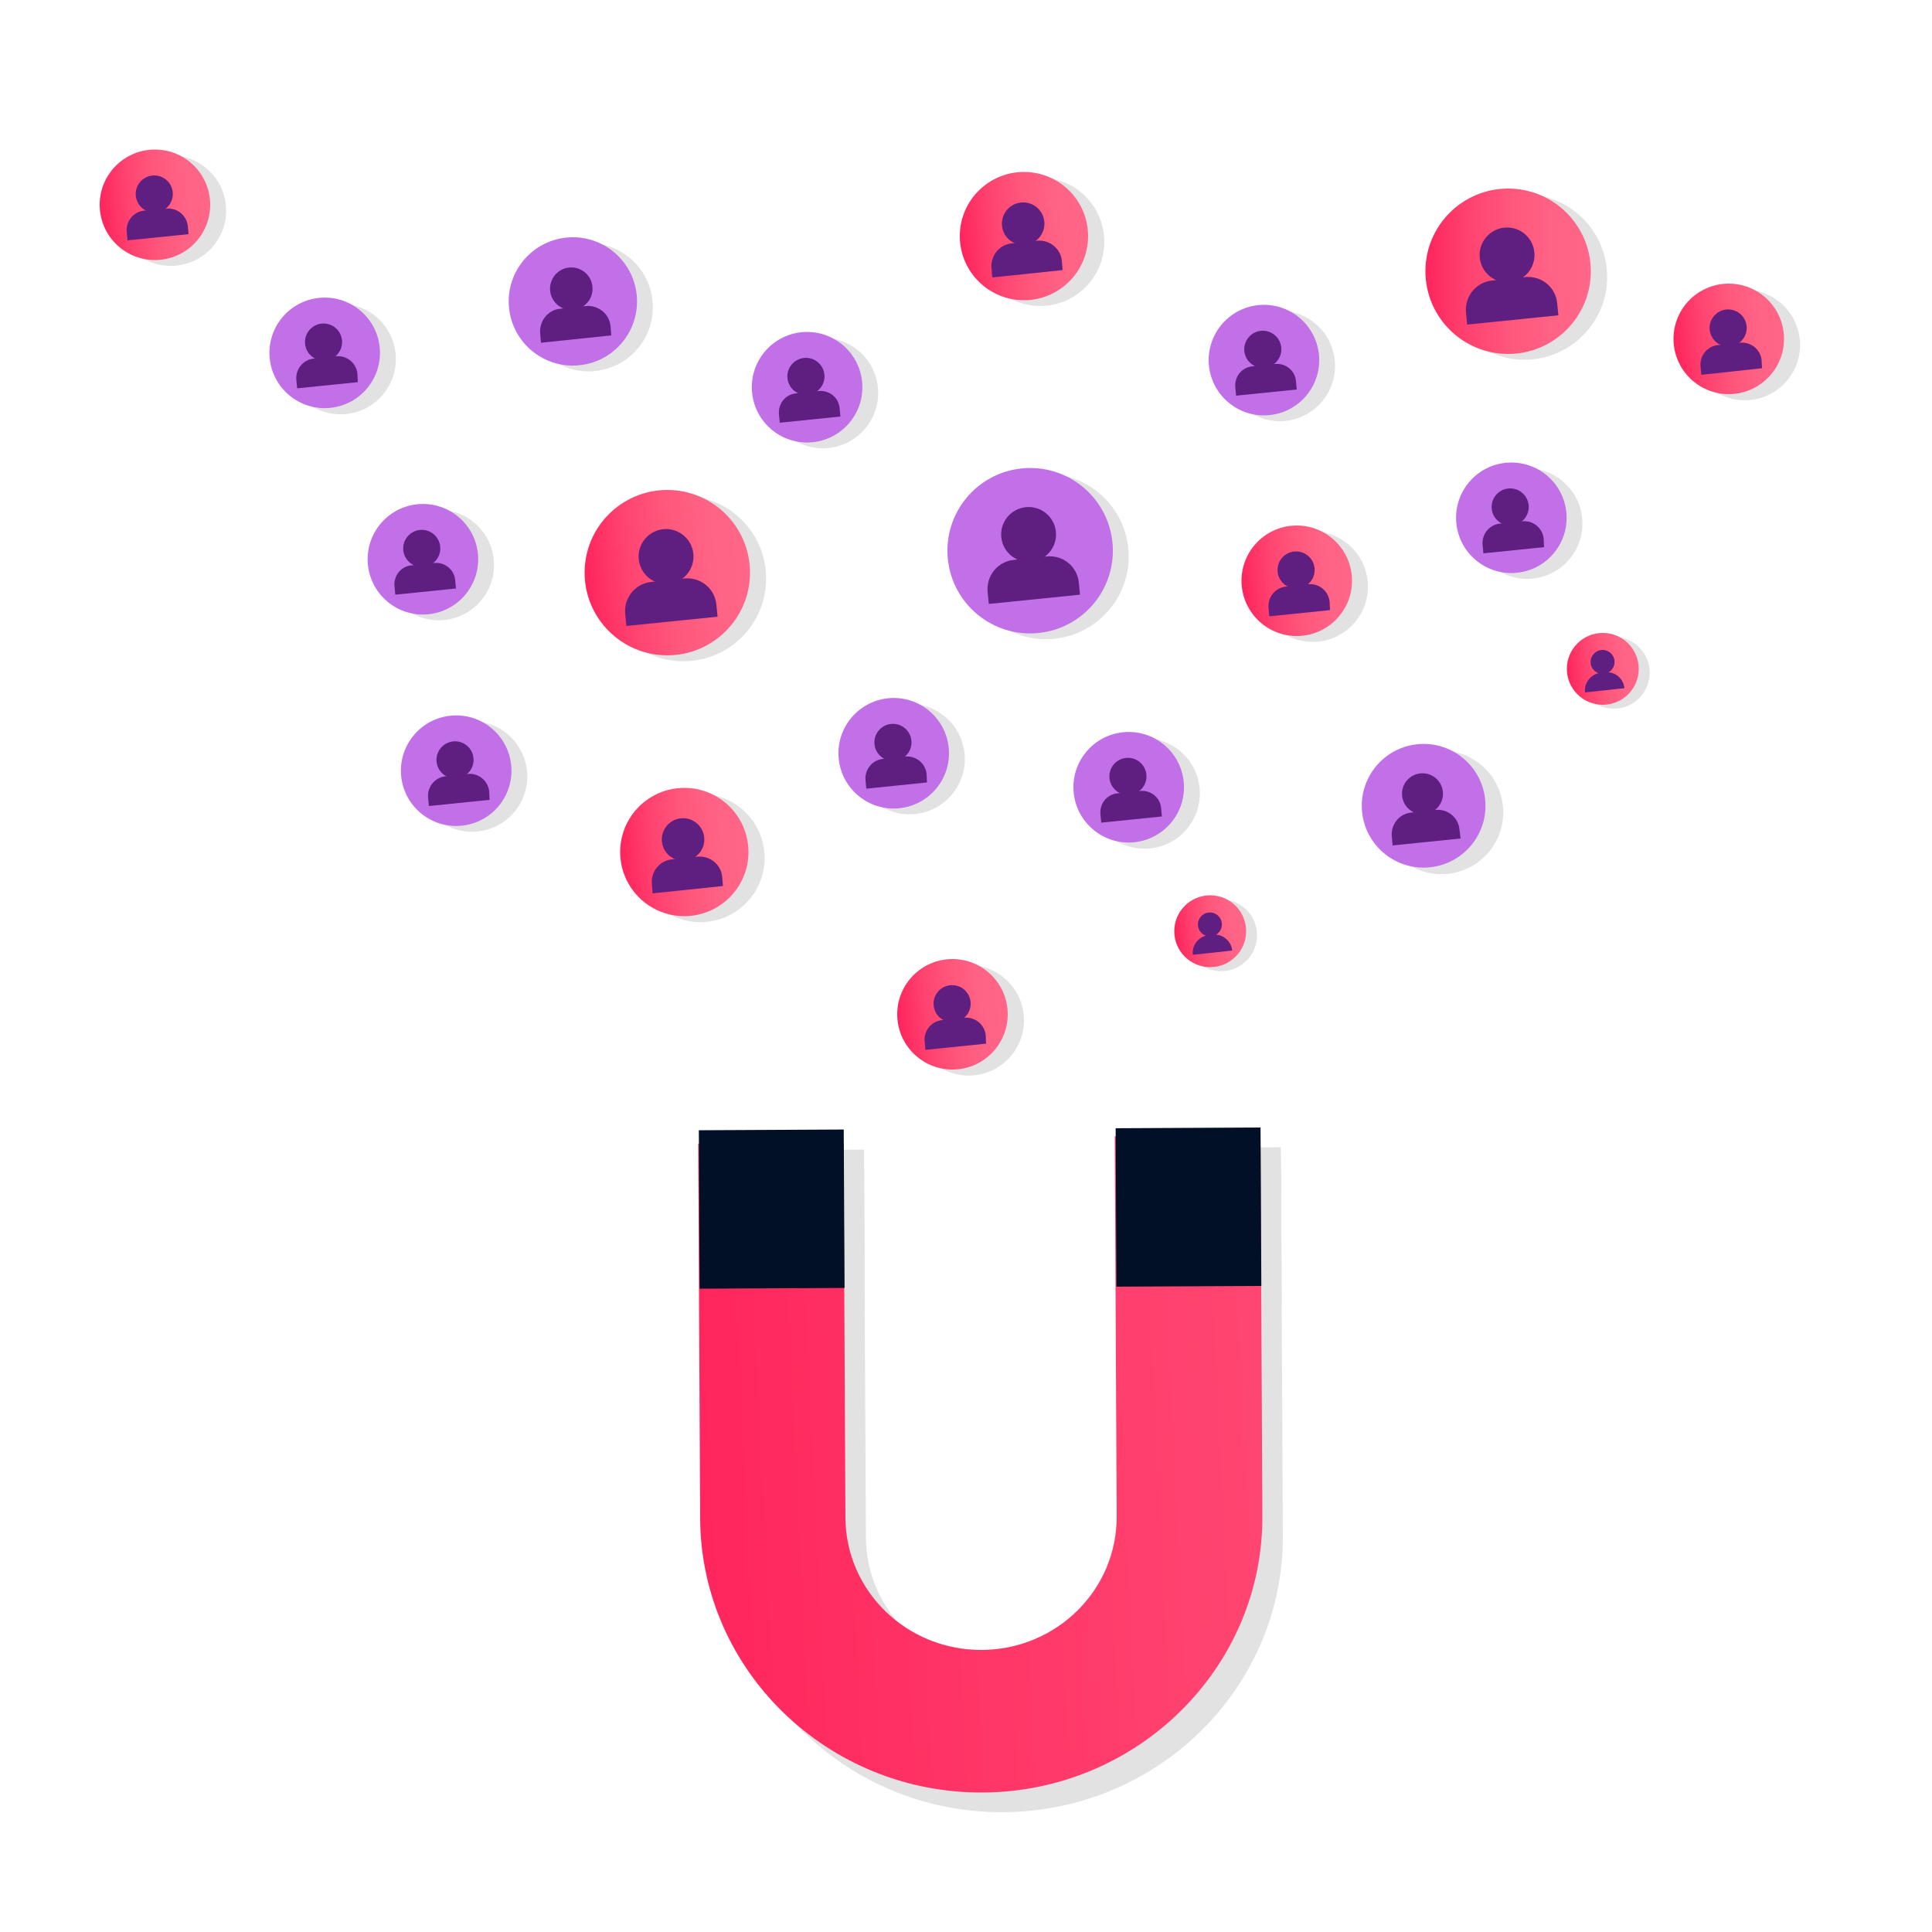 <?xml version="1.0" encoding="utf-8"?>
<!-- Generator: Adobe Illustrator 21.0.0, SVG Export Plug-In . SVG Version: 6.00 Build 0)  -->
<svg version="1.1" id="Layer_1" xmlns="http://www.w3.org/2000/svg" xmlns:xlink="http://www.w3.org/1999/xlink" x="0px" y="0px"
	 viewBox="0 0 500 500" style="enable-background:new 0 0 500 500;" xml:space="preserve">
<style type="text/css">
	.st0{fill:#E2E2E2;}
	.st1{fill:url(#SVGID_1_);}
	.st2{fill:#5E1F80;}
	.st3{fill:url(#SVGID_2_);}
	.st4{fill:url(#SVGID_3_);}
	.st5{fill:#C170E7;}
	.st6{fill:url(#SVGID_4_);}
	.st7{fill:url(#SVGID_5_);}
	.st8{fill:url(#SVGID_6_);}
	.st9{fill:url(#SVGID_7_);}
	.st10{fill:url(#SVGID_8_);}
	.st11{fill:url(#SVGID_9_);}
	.st12{fill:url(#SVGID_10_);}
	.st13{fill:url(#SVGID_11_);}
	.st14{fill:#011026;}
</style>
<g>
	<g>
		
			<ellipse transform="matrix(0.995 -0.103 0.103 0.995 -14.466 18.988)" class="st0" cx="176.8" cy="149.7" rx="21.4" ry="21.4"/>
		
			<ellipse transform="matrix(0.995 -0.103 0.103 0.995 -14.036 18.92)" class="st0" cx="176.4" cy="145.5" rx="7.1" ry="7.1"/>
		<path class="st0" d="M189.7,161.1l-23.6,2.4l-0.3-3.1c-0.4-4.2,2.6-7.9,6.8-8.3l8.5-0.9c4.2-0.4,7.9,2.6,8.3,6.8L189.7,161.1z"/>
	</g>
	<g>
		
			<ellipse transform="matrix(0.995 -0.103 0.103 0.995 -7.374 16.09)" class="st0" cx="152.3" cy="79.5" rx="16.6" ry="16.6"/>
		<ellipse transform="matrix(0.995 -0.103 0.103 0.995 -7.042 16.038)" class="st0" cx="151.9" cy="76.3" rx="5.5" ry="5.5"/>
		<path class="st0" d="M162.3,88.3L144,90.2l-0.2-2.4c-0.3-3.2,2-6.1,5.2-6.4l6.6-0.7c3.2-0.3,6.1,2,6.4,5.2L162.3,88.3z"/>
	</g>
	<g>
		
			<ellipse transform="matrix(0.995 -0.103 0.103 0.995 -13.381 28.611)" class="st0" cx="270.6" cy="144" rx="21.4" ry="21.4"/>
		
			<ellipse transform="matrix(0.995 -0.103 0.103 0.995 -12.951 28.544)" class="st0" cx="270.2" cy="139.8" rx="7.1" ry="7.1"/>
		<path class="st0" d="M283.6,155.4l-23.6,2.4l-0.3-3.1c-0.4-4.2,2.6-7.9,6.8-8.3l8.5-0.9c4.2-0.4,7.9,2.6,8.3,6.8L283.6,155.4z"/>
	</g>
	<g>
		
			<ellipse transform="matrix(0.995 -0.103 0.103 0.995 -9.34 22.449)" class="st0" cx="212.9" cy="101.7" rx="14.3" ry="14.3"/>
		<ellipse transform="matrix(0.995 -0.103 0.103 0.995 -9.053 22.403)" class="st0" cx="212.6" cy="98.9" rx="4.8" ry="4.8"/>
		<path class="st0" d="M221.5,109.3l-15.7,1.6l-0.2-2.1c-0.3-2.8,1.7-5.3,4.5-5.5l5.7-0.6c2.8-0.3,5.3,1.7,5.5,4.5L221.5,109.3z"/>
	</g>
	<g>
		<ellipse transform="matrix(0.995 -0.103 0.103 0.995 -9.088 9.558)" class="st0" cx="88.1" cy="92.9" rx="14.3" ry="14.3"/>
		<ellipse transform="matrix(0.995 -0.103 0.103 0.995 -8.801 9.513)" class="st0" cx="87.8" cy="90.1" rx="4.8" ry="4.8"/>
		<path class="st0" d="M96.7,100.5L81,102.1l-0.2-2.1c-0.3-2.8,1.7-5.3,4.5-5.6l5.7-0.6c2.8-0.3,5.3,1.7,5.6,4.5L96.7,100.5z"/>
	</g>
	<g>
		
			<ellipse transform="matrix(0.995 -0.103 0.103 0.995 -18.962 25.258)" class="st0" cx="235.3" cy="196.4" rx="14.3" ry="14.3"/>
		<ellipse transform="matrix(0.995 -0.103 0.103 0.995 -18.675 25.213)" class="st0" cx="235" cy="193.6" rx="4.8" ry="4.8"/>
		<path class="st0" d="M243.9,204l-15.7,1.6l-0.2-2.1c-0.3-2.8,1.7-5.3,4.5-5.6l5.7-0.6c2.8-0.3,5.3,1.7,5.6,4.5L243.9,204z"/>
	</g>
	<g>
		
			<ellipse transform="matrix(0.995 -0.103 0.103 0.995 -14.444 12.451)" class="st0" cx="113.5" cy="146.2" rx="14.3" ry="14.3"/>
		
			<ellipse transform="matrix(0.995 -0.103 0.103 0.995 -14.157 12.406)" class="st0" cx="113.2" cy="143.4" rx="4.8" ry="4.8"/>
		<path class="st0" d="M122.1,153.8l-15.7,1.6l-0.2-2.1c-0.3-2.8,1.7-5.3,4.5-5.5l5.7-0.6c2.8-0.3,5.3,1.7,5.5,4.5L122.1,153.8z"/>
	</g>
	<g>
		<ellipse transform="matrix(0.995 -0.103 0.103 0.995 -5.372 4.84)" class="st0" cx="44.2" cy="54.5" rx="14.3" ry="14.3"/>
		<ellipse transform="matrix(0.995 -0.103 0.103 0.995 -5.086 4.796)" class="st0" cx="43.9" cy="51.7" rx="4.8" ry="4.8"/>
		<path class="st0" d="M52.9,62.1l-15.7,1.6l-0.2-2.1c-0.3-2.8,1.7-5.3,4.5-5.6l5.7-0.6c2.8-0.3,5.3,1.7,5.6,4.5L52.9,62.1z"/>
	</g>
	<g>
		
			<linearGradient id="SVGID_1_" gradientUnits="userSpaceOnUse" x1="162.049" y1="122.778" x2="204.93" y2="122.778" gradientTransform="matrix(0.995 -0.103 0.103 0.995 -22.429 44.924)">
			<stop  offset="0" style="stop-color:#FF255C"/>
			<stop  offset="3.755689e-03" style="stop-color:#FF255C"/>
			<stop  offset="0.254" style="stop-color:#FF426F"/>
			<stop  offset="0.504" style="stop-color:#FF567C"/>
			<stop  offset="0.753" style="stop-color:#FF6284"/>
			<stop  offset="1" style="stop-color:#FF6687"/>
		</linearGradient>
		<circle class="st1" cx="172.7" cy="148.2" r="21.4"/>
		<ellipse transform="matrix(0.995 -0.103 0.103 0.995 -13.9 18.492)" class="st2" cx="172.3" cy="144" rx="7.1" ry="7.1"/>
		<path class="st2" d="M185.7,159.6l-23.6,2.4l-0.3-3.1c-0.4-4.2,2.6-7.9,6.8-8.3l8.5-0.9c4.2-0.4,7.9,2.6,8.3,6.8L185.7,159.6z"/>
	</g>
	<g>
		
			<ellipse transform="matrix(0.995 -0.103 0.103 0.995 -5.017 28.02)" class="st0" cx="269.1" cy="62.6" rx="16.6" ry="16.6"/>
		<ellipse transform="matrix(0.995 -0.103 0.103 0.995 -4.685 27.968)" class="st0" cx="268.7" cy="59.4" rx="5.5" ry="5.5"/>
		<path class="st0" d="M279.1,71.4l-18.2,1.9l-0.2-2.4c-0.3-3.2,2-6.1,5.2-6.4l6.6-0.7c3.2-0.3,6.1,2,6.4,5.2L279.1,71.4z"/>
	</g>
	<g>
		
			<linearGradient id="SVGID_2_" gradientUnits="userSpaceOnUse" x1="267.658" y1="45.661" x2="300.794" y2="45.661" gradientTransform="matrix(0.995 -0.103 0.103 0.995 -22.429 44.924)">
			<stop  offset="0" style="stop-color:#FF255C"/>
			<stop  offset="3.755689e-03" style="stop-color:#FF255C"/>
			<stop  offset="0.254" style="stop-color:#FF426F"/>
			<stop  offset="0.504" style="stop-color:#FF567C"/>
			<stop  offset="0.753" style="stop-color:#FF6284"/>
			<stop  offset="1" style="stop-color:#FF6687"/>
		</linearGradient>
		<circle class="st3" cx="265" cy="61.1" r="16.6"/>
		<ellipse transform="matrix(0.995 -0.103 0.103 0.995 -4.548 27.541)" class="st2" cx="264.7" cy="57.9" rx="5.5" ry="5.5"/>
		<path class="st2" d="M275,69.9l-18.2,1.9l-0.2-2.4c-0.3-3.2,2-6.1,5.2-6.4l6.6-0.7c3.2-0.3,6.1,2,6.4,5.2L275,69.9z"/>
	</g>
	<g>
		
			<ellipse transform="matrix(0.995 -0.103 0.103 0.995 -21.883 19.82)" class="st0" cx="181.2" cy="222" rx="16.6" ry="16.6"/>
		
			<ellipse transform="matrix(0.995 -0.103 0.103 0.995 -21.552 19.768)" class="st0" cx="180.8" cy="218.8" rx="5.5" ry="5.5"/>
		<path class="st0" d="M191.2,230.8l-18.2,1.9l-0.2-2.4c-0.3-3.2,2-6.1,5.2-6.4l6.6-0.7c3.2-0.3,6.1,2,6.4,5.2L191.2,230.8z"/>
	</g>
	<g>
		
			<linearGradient id="SVGID_3_" gradientUnits="userSpaceOnUse" x1="163.817" y1="195.148" x2="196.953" y2="195.148" gradientTransform="matrix(0.995 -0.103 0.103 0.995 -22.429 44.924)">
			<stop  offset="0" style="stop-color:#FF255C"/>
			<stop  offset="3.755689e-03" style="stop-color:#FF255C"/>
			<stop  offset="0.254" style="stop-color:#FF426F"/>
			<stop  offset="0.504" style="stop-color:#FF567C"/>
			<stop  offset="0.753" style="stop-color:#FF6284"/>
			<stop  offset="1" style="stop-color:#FF6687"/>
		</linearGradient>
		<circle class="st4" cx="177.1" cy="220.5" r="16.6"/>
		
			<ellipse transform="matrix(0.995 -0.103 0.103 0.995 -21.415 19.341)" class="st2" cx="176.7" cy="217.2" rx="5.5" ry="5.5"/>
		<path class="st2" d="M187.1,229.3l-18.2,1.9l-0.2-2.4c-0.3-3.2,2-6.1,5.2-6.4l6.6-0.7c3.2-0.3,6.1,2,6.4,5.2L187.1,229.3z"/>
	</g>
	<g>
		<ellipse transform="matrix(0.995 -0.103 0.103 0.995 -7.237 15.662)" class="st5" cx="148.2" cy="78" rx="16.6" ry="16.6"/>
		<ellipse transform="matrix(0.995 -0.103 0.103 0.995 -6.904 15.608)" class="st2" cx="147.8" cy="74.7" rx="5.5" ry="5.5"/>
		<path class="st2" d="M158.2,86.8l-18.2,1.9l-0.2-2.4c-0.3-3.2,2-6.1,5.2-6.4l6.6-0.7c3.2-0.3,6.1,2,6.4,5.2L158.2,86.8z"/>
	</g>
	<g>
		
			<ellipse transform="matrix(0.995 -0.103 0.103 0.995 -13.245 28.184)" class="st5" cx="266.5" cy="142.5" rx="21.4" ry="21.4"/>
		
			<ellipse transform="matrix(0.995 -0.103 0.103 0.995 -12.815 28.118)" class="st2" cx="266.1" cy="138.3" rx="7.1" ry="7.1"/>
		<path class="st2" d="M279.5,153.9l-23.6,2.4l-0.3-3.1c-0.4-4.2,2.6-7.9,6.8-8.3l8.5-0.9c4.2-0.4,7.9,2.6,8.3,6.8L279.5,153.9z"/>
	</g>
	<g>
		
			<ellipse transform="matrix(0.995 -0.103 0.103 0.995 -5.287 40.966)" class="st0" cx="394.4" cy="71.7" rx="21.4" ry="21.4"/>
		<ellipse transform="matrix(0.995 -0.103 0.103 0.995 -4.857 40.901)" class="st0" cx="394" cy="67.5" rx="7.1" ry="7.1"/>
		<path class="st0" d="M407.3,83.1l-23.6,2.4l-0.3-3.1c-0.4-4.2,2.6-7.9,6.8-8.3l8.5-0.9c4.2-0.4,7.9,2.6,8.3,6.8L407.3,83.1z"/>
	</g>
	<g>
		<linearGradient id="SVGID_4_" gradientUnits="userSpaceOnUse" x1="368.889" y1="70.191" x2="411.774" y2="70.191">
			<stop  offset="0" style="stop-color:#FF255C"/>
			<stop  offset="3.755689e-03" style="stop-color:#FF255C"/>
			<stop  offset="0.254" style="stop-color:#FF426F"/>
			<stop  offset="0.504" style="stop-color:#FF567C"/>
			<stop  offset="0.753" style="stop-color:#FF6284"/>
			<stop  offset="1" style="stop-color:#FF6687"/>
		</linearGradient>
		<circle class="st6" cx="390.3" cy="70.2" r="21.4"/>
		<ellipse transform="matrix(0.995 -0.103 0.103 0.995 -4.721 40.47)" class="st2" cx="389.9" cy="66" rx="7.1" ry="7.1"/>
		<path class="st2" d="M403.3,81.6L379.7,84l-0.3-3.1c-0.4-4.2,2.6-7.9,6.8-8.3l8.5-0.9c4.2-0.4,7.9,2.6,8.3,6.8L403.3,81.6z"/>
	</g>
	<g>
		
			<ellipse transform="matrix(0.995 -0.103 0.103 0.995 -9.203 22.021)" class="st5" cx="208.8" cy="100.2" rx="14.3" ry="14.3"/>
		<ellipse transform="matrix(0.995 -0.103 0.103 0.995 -8.916 21.975)" class="st2" cx="208.5" cy="97.4" rx="4.8" ry="4.8"/>
		<path class="st2" d="M217.5,107.8l-15.7,1.6l-0.2-2.1c-0.3-2.8,1.7-5.3,4.5-5.5l5.7-0.6c2.8-0.3,5.3,1.7,5.5,4.5L217.5,107.8z"/>
	</g>
	<g>
		
			<ellipse transform="matrix(0.995 -0.103 0.103 0.995 -19.551 31.561)" class="st0" cx="296.1" cy="205.3" rx="14.3" ry="14.3"/>
		
			<ellipse transform="matrix(0.995 -0.103 0.103 0.995 -19.263 31.515)" class="st0" cx="295.8" cy="202.5" rx="4.8" ry="4.8"/>
		<path class="st0" d="M304.7,212.9l-15.7,1.6l-0.2-2.1c-0.3-2.8,1.7-5.3,4.5-5.5l5.7-0.6c2.8-0.3,5.3,1.7,5.6,4.5L304.7,212.9z"/>
	</g>
	<g>
		
			<ellipse transform="matrix(0.995 -0.103 0.103 0.995 -19.414 31.133)" class="st5" cx="292" cy="203.7" rx="14.3" ry="14.3"/>
		
			<ellipse transform="matrix(0.995 -0.103 0.103 0.995 -19.127 31.087)" class="st2" cx="291.8" cy="200.9" rx="4.8" ry="4.8"/>
		<path class="st2" d="M300.7,211.3l-15.7,1.6l-0.2-2.1c-0.3-2.8,1.7-5.3,4.5-5.5l5.7-0.6c2.8-0.3,5.3,1.7,5.5,4.5L300.7,211.3z"/>
	</g>
	<g>
		<ellipse transform="matrix(0.995 -0.103 0.103 0.995 -19.651 39.487)" class="st0" cx="372.9" cy="210.2" rx="16" ry="16"/>
		
			<ellipse transform="matrix(0.995 -0.103 0.103 0.995 -19.329 39.434)" class="st0" cx="372.6" cy="207.1" rx="5.3" ry="5.3"/>
		<path class="st0" d="M382.6,218.7l-17.6,1.8l-0.2-2.3c-0.3-3.1,1.9-5.9,5-6.2l6.3-0.7c3.1-0.3,5.9,1.9,6.2,5L382.6,218.7z"/>
	</g>
	<g>
		<ellipse transform="matrix(0.995 -0.103 0.103 0.995 -19.499 39.01)" class="st5" cx="368.3" cy="208.5" rx="16" ry="16"/>
		<ellipse transform="matrix(0.995 -0.103 0.103 0.995 -19.177 38.956)" class="st2" cx="368" cy="205.4" rx="5.3" ry="5.3"/>
		<path class="st2" d="M378,217l-17.6,1.8l-0.2-2.3c-0.3-3.1,1.9-5.9,5-6.2l6.3-0.7c3.1-0.3,5.9,1.9,6.2,5L378,217z"/>
	</g>
	<g>
		
			<ellipse transform="matrix(0.995 -0.103 0.103 0.995 -7.992 34.569)" class="st0" cx="331.1" cy="94.7" rx="14.3" ry="14.3"/>
		<ellipse transform="matrix(0.995 -0.103 0.103 0.995 -7.706 34.528)" class="st0" cx="330.8" cy="91.9" rx="4.8" ry="4.8"/>
		<path class="st0" d="M339.7,102.3L324,104l-0.2-2.1c-0.3-2.8,1.7-5.3,4.5-5.5l5.7-0.6c2.8-0.3,5.3,1.7,5.5,4.5L339.7,102.3z"/>
	</g>
	<g>
		<ellipse transform="matrix(0.995 -0.103 0.103 0.995 -7.856 34.142)" class="st5" cx="327" cy="93.2" rx="14.3" ry="14.3"/>
		<ellipse transform="matrix(0.995 -0.103 0.103 0.995 -7.569 34.096)" class="st2" cx="326.7" cy="90.4" rx="4.8" ry="4.8"/>
		<path class="st2" d="M335.6,100.8l-15.7,1.6l-0.2-2.1c-0.3-2.8,1.7-5.3,4.5-5.5l5.7-0.6c2.8-0.3,5.3,1.7,5.5,4.5L335.6,100.8z"/>
	</g>
	<g>
		<ellipse transform="matrix(0.995 -0.103 0.103 0.995 -8.951 9.13)" class="st5" cx="84" cy="91.3" rx="14.3" ry="14.3"/>
		<ellipse transform="matrix(0.995 -0.103 0.103 0.995 -8.665 9.087)" class="st2" cx="83.7" cy="88.5" rx="4.8" ry="4.8"/>
		<path class="st2" d="M92.6,98.9l-15.7,1.6l-0.2-2.1c-0.3-2.8,1.7-5.3,4.5-5.6l5.7-0.6c2.8-0.3,5.3,1.7,5.6,4.5L92.6,98.9z"/>
	</g>
	<g>
		
			<ellipse transform="matrix(0.995 -0.103 0.103 0.995 -13.817 35.754)" class="st0" cx="339.6" cy="151.8" rx="14.3" ry="14.3"/>
		<ellipse transform="matrix(0.995 -0.103 0.103 0.995 -13.531 35.71)" class="st0" cx="339.3" cy="149" rx="4.8" ry="4.8"/>
		<path class="st0" d="M348.3,159.4l-15.7,1.6l-0.2-2.1c-0.3-2.8,1.7-5.3,4.5-5.6l5.7-0.6c2.8-0.3,5.3,1.7,5.6,4.5L348.3,159.4z"/>
	</g>
	<g>
		
			<linearGradient id="SVGID_5_" gradientUnits="userSpaceOnUse" x1="330.952" y1="141.618" x2="359.54" y2="141.618" gradientTransform="matrix(0.995 -0.103 0.103 0.995 -22.429 44.924)">
			<stop  offset="0" style="stop-color:#FF255C"/>
			<stop  offset="3.755689e-03" style="stop-color:#FF255C"/>
			<stop  offset="0.254" style="stop-color:#FF426F"/>
			<stop  offset="0.504" style="stop-color:#FF567C"/>
			<stop  offset="0.753" style="stop-color:#FF6284"/>
			<stop  offset="1" style="stop-color:#FF6687"/>
		</linearGradient>
		<circle class="st7" cx="335.6" cy="150.3" r="14.3"/>
		
			<ellipse transform="matrix(0.995 -0.103 0.103 0.995 -13.394 35.282)" class="st2" cx="335.3" cy="147.5" rx="4.8" ry="4.8"/>
		<path class="st2" d="M344.2,157.9l-15.7,1.6l-0.2-2.1c-0.3-2.8,1.7-5.3,4.5-5.6l5.7-0.6c2.8-0.3,5.3,1.7,5.6,4.5L344.2,157.9z"/>
	</g>
	<g>
		
			<ellipse transform="matrix(0.995 -0.103 0.103 0.995 -20.024 13.632)" class="st0" cx="122.1" cy="200.9" rx="14.3" ry="14.3"/>
		
			<ellipse transform="matrix(0.995 -0.103 0.103 0.995 -19.739 13.589)" class="st0" cx="121.8" cy="198.1" rx="4.8" ry="4.8"/>
		<path class="st0" d="M130.7,208.5l-15.7,1.6l-0.2-2.1c-0.3-2.8,1.7-5.3,4.5-5.6l5.7-0.6c2.8-0.3,5.3,1.7,5.5,4.5L130.7,208.5z"/>
	</g>
	<g>
		
			<ellipse transform="matrix(0.995 -0.103 0.103 0.995 -19.888 13.205)" class="st5" cx="118" cy="199.4" rx="14.3" ry="14.3"/>
		
			<ellipse transform="matrix(0.995 -0.103 0.103 0.995 -19.601 13.159)" class="st2" cx="117.7" cy="196.6" rx="4.8" ry="4.8"/>
		<path class="st2" d="M126.7,207l-15.7,1.6l-0.2-2.1c-0.3-2.8,1.7-5.3,4.5-5.6l5.7-0.6c2.8-0.3,5.3,1.7,5.6,4.5L126.7,207z"/>
	</g>
	<g>
		<ellipse transform="matrix(0.995 -0.103 0.103 0.995 -23.23 33.791)" class="st0" cx="315.9" cy="242" rx="9.3" ry="9.3"/>
		
			<ellipse transform="matrix(0.995 -0.103 0.103 0.995 -23.042 33.759)" class="st0" cx="315.7" cy="240.2" rx="3.1" ry="3.1"/>
		<path class="st0" d="M321.5,247l-10.2,1.1l0,0c-0.3-2.6,1.6-4.8,4.1-5.1l1-0.1C319,242.6,321.2,244.4,321.5,247L321.5,247z"/>
	</g>
	<g>
		
			<linearGradient id="SVGID_6_" gradientUnits="userSpaceOnUse" x1="304.396" y1="229.617" x2="323.005" y2="229.617" gradientTransform="matrix(0.995 -0.103 0.103 0.995 -22.429 44.924)">
			<stop  offset="0" style="stop-color:#FF255C"/>
			<stop  offset="3.755689e-03" style="stop-color:#FF255C"/>
			<stop  offset="0.254" style="stop-color:#FF426F"/>
			<stop  offset="0.504" style="stop-color:#FF567C"/>
			<stop  offset="0.753" style="stop-color:#FF6284"/>
			<stop  offset="1" style="stop-color:#FF6687"/>
		</linearGradient>
		<circle class="st8" cx="313.2" cy="241" r="9.3"/>
		<ellipse transform="matrix(0.995 -0.103 0.103 0.995 -22.953 33.481)" class="st2" cx="313" cy="239.2" rx="3.1" ry="3.1"/>
		<path class="st2" d="M318.9,246l-10.2,1.1l0,0c-0.3-2.6,1.6-4.8,4.1-5.1l1-0.1C316.3,241.6,318.6,243.4,318.9,246L318.9,246z"/>
	</g>
	<g>
		
			<ellipse transform="matrix(0.995 -0.103 0.103 0.995 -15.703 43.881)" class="st0" cx="417.5" cy="174.1" rx="9.3" ry="9.3"/>
		
			<ellipse transform="matrix(0.995 -0.103 0.103 0.995 -15.515 43.85)" class="st0" cx="417.3" cy="172.3" rx="3.1" ry="3.1"/>
		<path class="st0" d="M423.1,179.1l-10.2,1.1l0,0c-0.3-2.6,1.6-4.8,4.1-5.1l1-0.1C420.5,174.7,422.8,176.5,423.1,179.1L423.1,179.1
			z"/>
	</g>
	<g>
		
			<linearGradient id="SVGID_7_" gradientUnits="userSpaceOnUse" x1="412.408" y1="172.518" x2="431.016" y2="172.518" gradientTransform="matrix(0.995 -0.103 0.103 0.995 -22.429 44.924)">
			<stop  offset="0" style="stop-color:#FF255C"/>
			<stop  offset="3.755689e-03" style="stop-color:#FF255C"/>
			<stop  offset="0.254" style="stop-color:#FF426F"/>
			<stop  offset="0.504" style="stop-color:#FF567C"/>
			<stop  offset="0.753" style="stop-color:#FF6284"/>
			<stop  offset="1" style="stop-color:#FF6687"/>
		</linearGradient>
		<circle class="st9" cx="414.8" cy="173.1" r="9.3"/>
		
			<ellipse transform="matrix(0.995 -0.103 0.103 0.995 -15.426 43.571)" class="st2" cx="414.6" cy="171.3" rx="3.1" ry="3.1"/>
		<path class="st2" d="M420.4,178.1l-10.2,1.1l0,0c-0.3-2.6,1.6-4.8,4.1-5.1l1-0.1C417.9,173.7,420.1,175.5,420.4,178.1L420.4,178.1
			z"/>
	</g>
	<g>
		
			<ellipse transform="matrix(0.995 -0.103 0.103 0.995 -6.789 46.926)" class="st0" cx="451.4" cy="89.3" rx="14.3" ry="14.3"/>
		<ellipse transform="matrix(0.995 -0.103 0.103 0.995 -6.503 46.887)" class="st0" cx="451.1" cy="86.5" rx="4.8" ry="4.8"/>
		<path class="st0" d="M460.1,96.9l-15.7,1.6l-0.2-2.1c-0.3-2.8,1.7-5.3,4.5-5.6l5.7-0.6c2.8-0.3,5.3,1.7,5.6,4.5L460.1,96.9z"/>
	</g>
	<g>
		
			<linearGradient id="SVGID_8_" gradientUnits="userSpaceOnUse" x1="448.593" y1="90.916" x2="477.18" y2="90.916" gradientTransform="matrix(0.995 -0.103 0.103 0.995 -22.429 44.924)">
			<stop  offset="0" style="stop-color:#FF255C"/>
			<stop  offset="3.755689e-03" style="stop-color:#FF255C"/>
			<stop  offset="0.254" style="stop-color:#FF426F"/>
			<stop  offset="0.504" style="stop-color:#FF567C"/>
			<stop  offset="0.753" style="stop-color:#FF6284"/>
			<stop  offset="1" style="stop-color:#FF6687"/>
		</linearGradient>
		<circle class="st10" cx="447.4" cy="87.7" r="14.3"/>
		<ellipse transform="matrix(0.995 -0.103 0.103 0.995 -6.366 46.453)" class="st2" cx="447.1" cy="84.9" rx="4.8" ry="4.8"/>
		<path class="st2" d="M456,95.3L440.3,97l-0.2-2.1c-0.3-2.8,1.7-5.3,4.5-5.6l5.7-0.6c2.8-0.3,5.3,1.7,5.6,4.5L456,95.3z"/>
	</g>
	<g>
		
			<ellipse transform="matrix(0.995 -0.103 0.103 0.995 -25.837 27.192)" class="st0" cx="250.6" cy="264" rx="14.3" ry="14.3"/>
		
			<ellipse transform="matrix(0.995 -0.103 0.103 0.995 -25.549 27.146)" class="st0" cx="250.3" cy="261.2" rx="4.8" ry="4.8"/>
		<path class="st0" d="M259.3,271.6l-15.7,1.6l-0.2-2.1c-0.3-2.8,1.7-5.3,4.5-5.6l5.7-0.6c2.8-0.3,5.3,1.7,5.6,4.5L259.3,271.6z"/>
	</g>
	<g>
		
			<linearGradient id="SVGID_9_" gradientUnits="userSpaceOnUse" x1="230.867" y1="244.066" x2="259.455" y2="244.066" gradientTransform="matrix(0.995 -0.103 0.103 0.995 -22.429 44.924)">
			<stop  offset="0" style="stop-color:#FF255C"/>
			<stop  offset="3.755689e-03" style="stop-color:#FF255C"/>
			<stop  offset="0.254" style="stop-color:#FF426F"/>
			<stop  offset="0.504" style="stop-color:#FF567C"/>
			<stop  offset="0.753" style="stop-color:#FF6284"/>
			<stop  offset="1" style="stop-color:#FF6687"/>
		</linearGradient>
		<circle class="st11" cx="246.5" cy="262.5" r="14.3"/>
		
			<ellipse transform="matrix(0.995 -0.103 0.103 0.995 -25.413 26.718)" class="st2" cx="246.3" cy="259.7" rx="4.8" ry="4.8"/>
		<path class="st2" d="M255.2,270.1l-15.7,1.6l-0.2-2.1c-0.3-2.8,1.7-5.3,4.5-5.6l5.7-0.6c2.8-0.3,5.3,1.7,5.6,4.5L255.2,270.1z"/>
	</g>
	<g>
		
			<ellipse transform="matrix(0.995 -0.103 0.103 0.995 -18.825 24.83)" class="st5" cx="231.2" cy="194.9" rx="14.3" ry="14.3"/>
		<ellipse transform="matrix(0.995 -0.103 0.103 0.995 -18.538 24.785)" class="st2" cx="231" cy="192.1" rx="4.8" ry="4.8"/>
		<path class="st2" d="M239.9,202.5l-15.7,1.6l-0.2-2.1c-0.3-2.8,1.7-5.3,4.5-5.6l5.7-0.6c2.8-0.3,5.3,1.7,5.6,4.5L239.9,202.5z"/>
	</g>
	<g>
		
			<ellipse transform="matrix(0.995 -0.103 0.103 0.995 -11.851 41.373)" class="st0" cx="395.1" cy="135.5" rx="14.3" ry="14.3"/>
		
			<ellipse transform="matrix(0.995 -0.103 0.103 0.995 -11.564 41.327)" class="st0" cx="394.8" cy="132.7" rx="4.8" ry="4.8"/>
		<path class="st0" d="M403.7,143.1l-15.7,1.6l-0.2-2.1c-0.3-2.8,1.7-5.3,4.5-5.6l5.7-0.6c2.8-0.3,5.3,1.7,5.6,4.5L403.7,143.1z"/>
	</g>
	<g>
		<ellipse transform="matrix(0.995 -0.103 0.103 0.995 -11.714 40.945)" class="st5" cx="391" cy="134" rx="14.3" ry="14.3"/>
		
			<ellipse transform="matrix(0.995 -0.103 0.103 0.995 -11.427 40.899)" class="st2" cx="390.7" cy="131.2" rx="4.8" ry="4.8"/>
		<path class="st2" d="M399.6,141.6l-15.7,1.6l-0.2-2.1c-0.3-2.8,1.7-5.3,4.5-5.6l5.7-0.6c2.8-0.3,5.3,1.7,5.6,4.5L399.6,141.6z"/>
	</g>
	<g>
		
			<ellipse transform="matrix(0.995 -0.103 0.103 0.995 -14.307 12.023)" class="st5" cx="109.4" cy="144.7" rx="14.3" ry="14.3"/>
		
			<ellipse transform="matrix(0.995 -0.103 0.103 0.995 -14.02 11.978)" class="st2" cx="109.1" cy="141.9" rx="4.8" ry="4.8"/>
		<path class="st2" d="M118,152.3l-15.7,1.6l-0.2-2.1c-0.3-2.8,1.7-5.3,4.5-5.5l5.7-0.6c2.8-0.3,5.3,1.7,5.5,4.5L118,152.3z"/>
	</g>
	<g>
		
			<linearGradient id="SVGID_10_" gradientUnits="userSpaceOnUse" x1="47.124" y1="14.425" x2="75.711" y2="14.425" gradientTransform="matrix(0.995 -0.103 0.103 0.995 -22.429 44.924)">
			<stop  offset="0" style="stop-color:#FF255C"/>
			<stop  offset="3.755689e-03" style="stop-color:#FF255C"/>
			<stop  offset="0.254" style="stop-color:#FF426F"/>
			<stop  offset="0.504" style="stop-color:#FF567C"/>
			<stop  offset="0.753" style="stop-color:#FF6284"/>
			<stop  offset="1" style="stop-color:#FF6687"/>
		</linearGradient>
		<circle class="st12" cx="40.1" cy="53" r="14.3"/>
		<ellipse transform="matrix(0.995 -0.103 0.103 0.995 -4.949 4.367)" class="st2" cx="39.9" cy="50.2" rx="4.8" ry="4.8"/>
		<path class="st2" d="M48.8,60.6L33,62.2l-0.2-2.1c-0.3-2.8,1.7-5.3,4.5-5.6L43,54c2.8-0.3,5.3,1.7,5.6,4.5L48.8,60.6z"/>
	</g>
	<g>
		<g>
			<g>
				<path class="st0" d="M331.5,299.1l0.5,98.3c0.2,39.3-32.3,71.4-72.4,71.6c-40.1,0.2-72.9-31.6-73.1-70.9l-0.5-97l37.6-0.2
					l0.5,97c0.1,19,15.9,34.3,35.3,34.2c19.4-0.1,35-15.6,34.9-34.6l-0.5-98.3L331.5,299.1z"/>
			</g>
			
				<rect x="184.4" y="299.3" transform="matrix(-5.041310e-03 -1 1 -5.041310e-03 -112.046 524.619)" class="st0" width="41" height="37.5"/>
			
				<rect x="292.3" y="298.8" transform="matrix(-5.041032e-03 -1 1 -5.041032e-03 -3.134 631.896)" class="st0" width="41" height="37.5"/>
		</g>
		<g>
			<g>
				
					<linearGradient id="SVGID_11_" gradientUnits="userSpaceOnUse" x1="-488.796" y1="333.146" x2="-466.088" y2="863.003" gradientTransform="matrix(-4.800000e-03 -0.952 0.972 -4.900000e-03 -150.848 -81.876)">
					<stop  offset="0" style="stop-color:#FF255C"/>
					<stop  offset="3.755689e-03" style="stop-color:#FF255C"/>
					<stop  offset="0.254" style="stop-color:#FF426F"/>
					<stop  offset="0.504" style="stop-color:#FF567C"/>
					<stop  offset="0.753" style="stop-color:#FF6284"/>
					<stop  offset="1" style="stop-color:#FF6687"/>
				</linearGradient>
				<path class="st13" d="M326.2,294l0.5,98.3c0.2,39.3-32.3,71.4-72.4,71.6c-40.1,0.2-72.9-31.6-73.1-70.9l-0.5-97l37.6-0.2l0.5,97
					c0.1,19,15.9,34.3,35.3,34.2c19.4-0.1,35-15.6,34.9-34.6l-0.5-98.3L326.2,294z"/>
			</g>
			
				<rect x="179.2" y="294.2" transform="matrix(-5.041046e-03 -1 1 -5.041046e-03 -112.232 514.191)" class="st14" width="41" height="37.5"/>
			
				<rect x="287" y="293.7" transform="matrix(-5.038549e-03 -1 1 -5.038549e-03 -3.321 621.467)" class="st14" width="41" height="37.5"/>
		</g>
	</g>
</g>
</svg>
